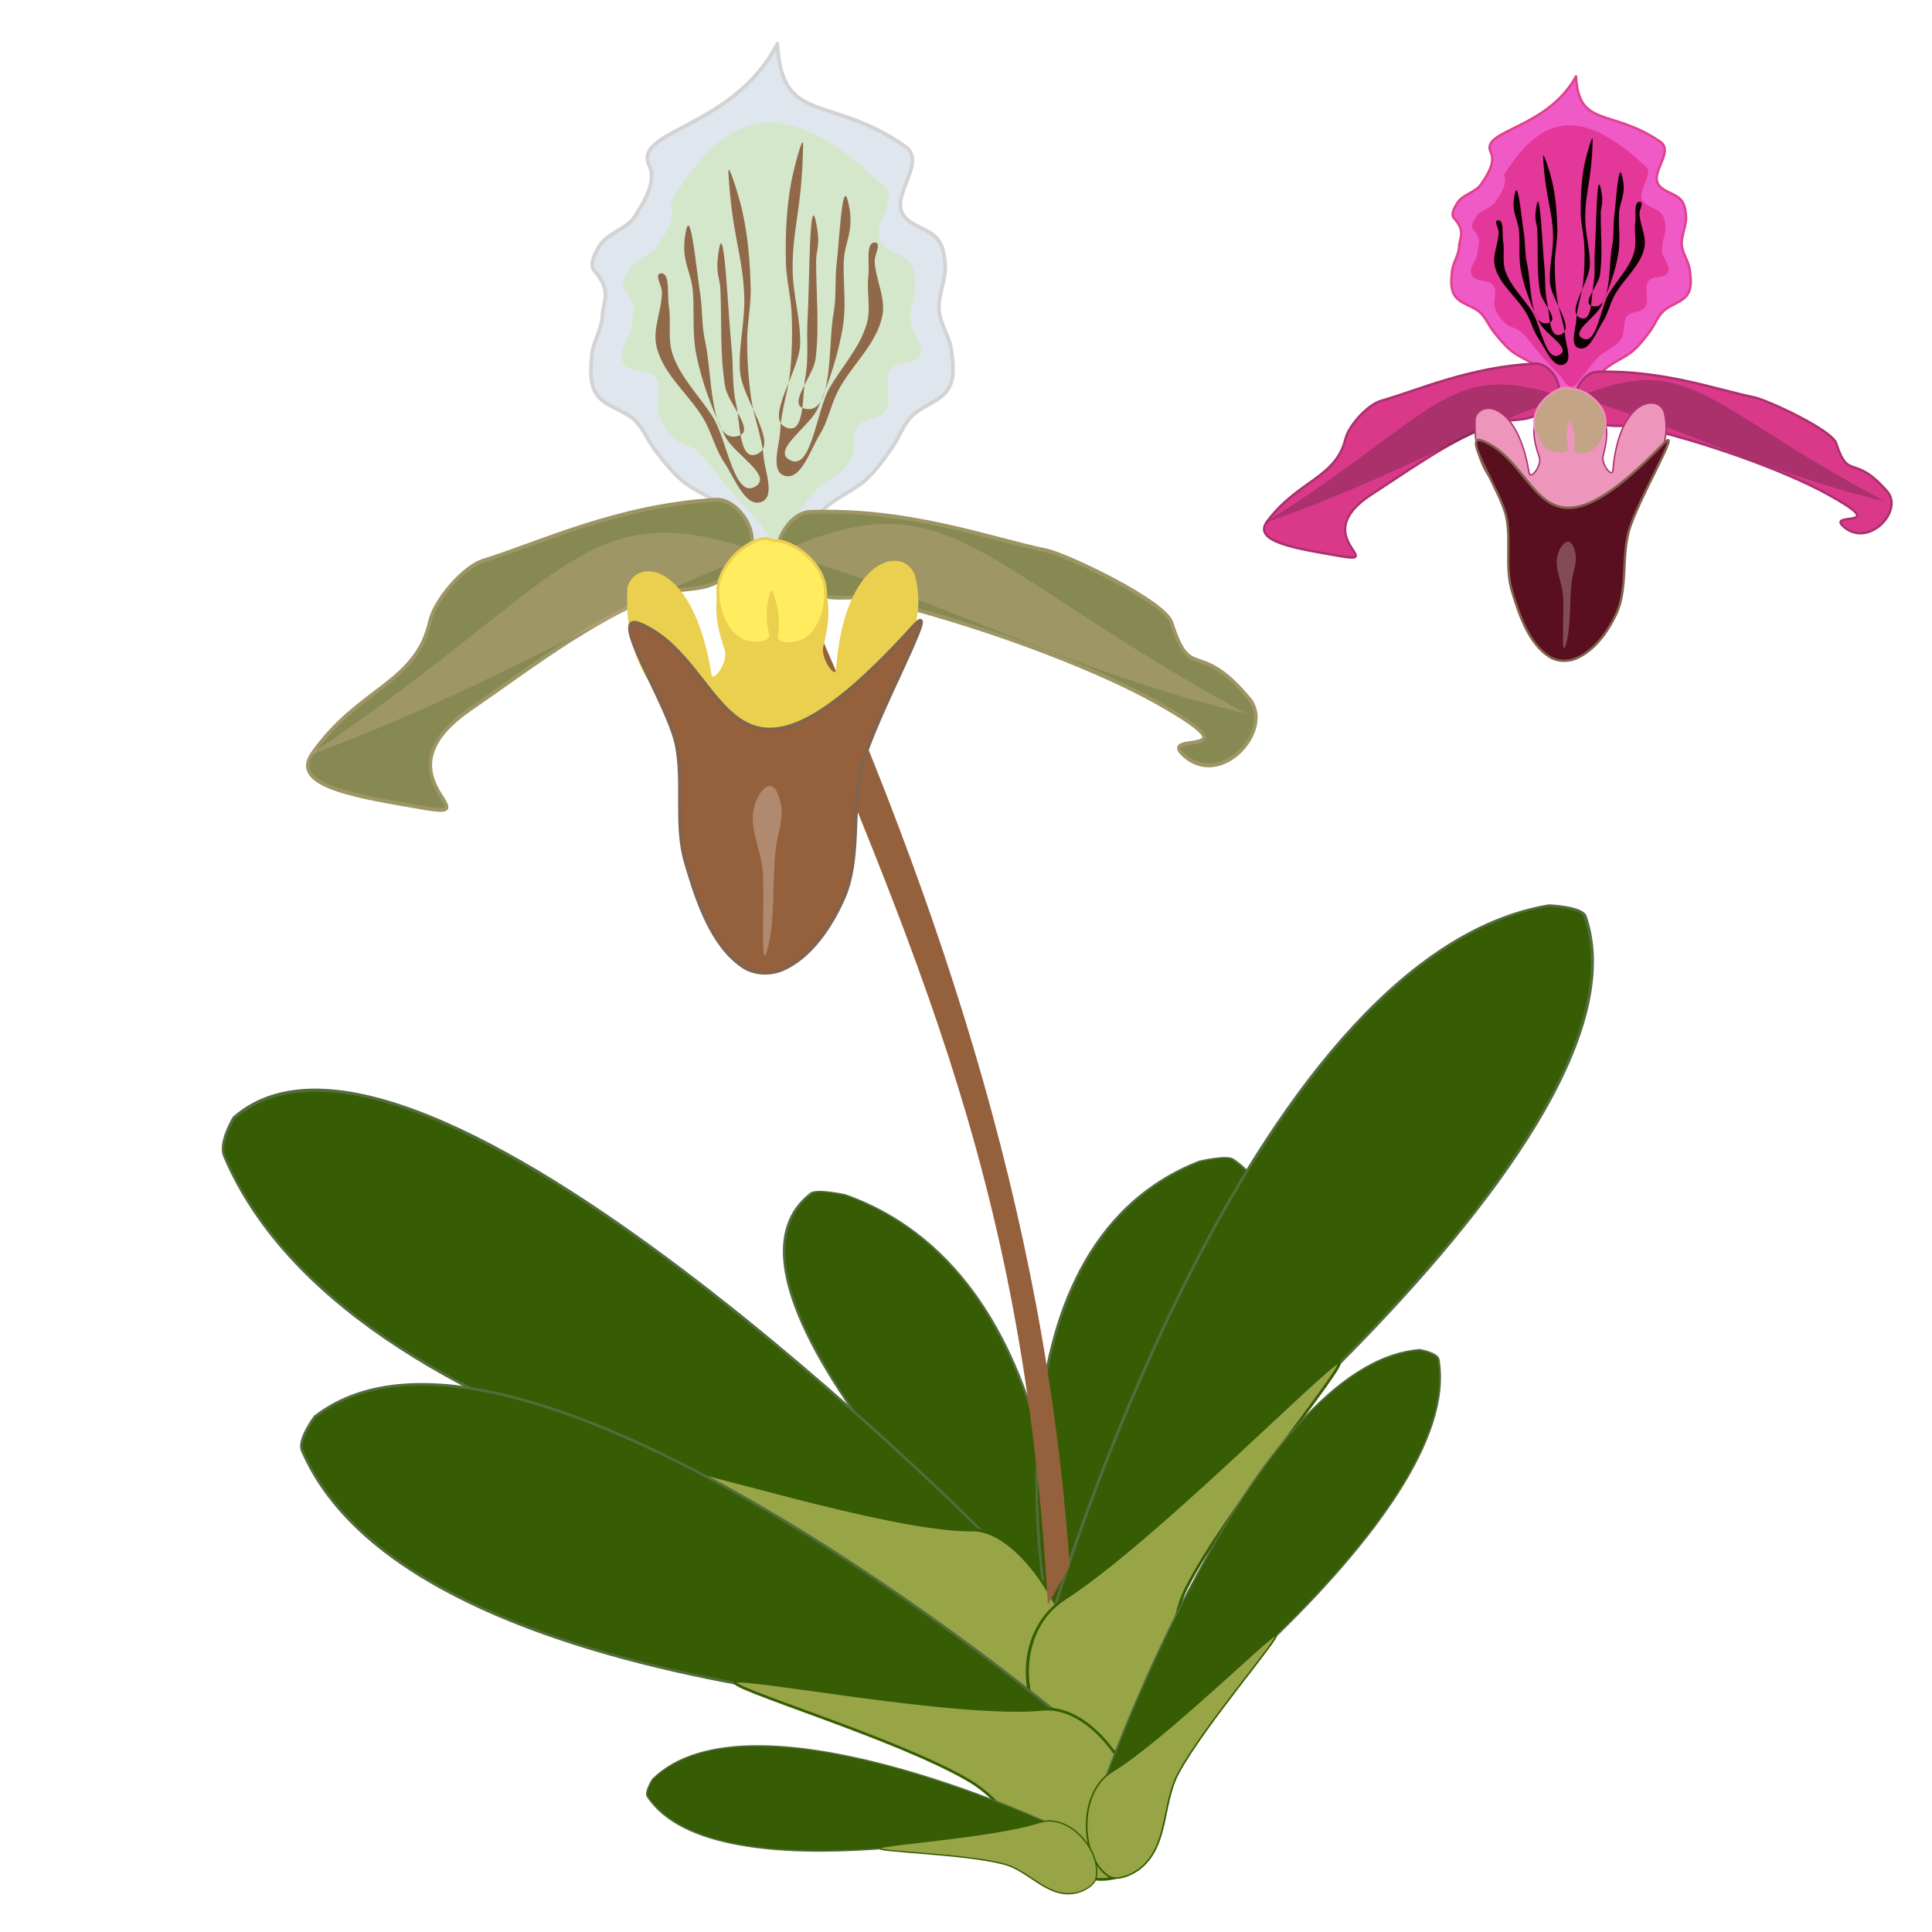 <?xml version="1.0" encoding="UTF-8"?>
<svg version="1.1" viewBox="0 0 300 300" xmlns="http://www.w3.org/2000/svg">
<defs>
<filter id="b" x="-.13" y="-.039" width="1.259" height="1.078" color-interpolation-filters="sRGB">
<feGaussianBlur stdDeviation="0.308"/>
</filter>
<filter id="d" color-interpolation-filters="sRGB">
<feGaussianBlur stdDeviation="1.162"/>
</filter>
<filter id="e" color-interpolation-filters="sRGB">
<feGaussianBlur stdDeviation="0.221"/>
</filter>
<filter id="a" x="-.13" y="-.039" width="1.259" height="1.078" color-interpolation-filters="sRGB">
<feGaussianBlur stdDeviation="0.308"/>
</filter>
<filter id="c" color-interpolation-filters="sRGB">
<feGaussianBlur stdDeviation="1.162"/>
</filter>
<filter id="f" color-interpolation-filters="sRGB">
<feGaussianBlur stdDeviation="0.221"/>
</filter>
</defs>
<g transform="translate(0 -752.36)">
<g transform="matrix(1.096 -.166 .17 1.033 -135.61 -.879)">
<g transform="matrix(.691 -.211 .158 .774 -132.03 264.89)">
<g transform="matrix(.792 .606 -.476 .274 530.43 626.36)" fill="#365d04" stroke="#536c3c" stroke-linejoin="round" stroke-width=".5">
<path d="m25.465 890.81c0.44-2.037 5.972-2.611 5.972-2.611 51.312 7.05 92.255 138.27 92.255 138.27s-108.59-87.645-98.227-135.66z"/>
<path d="m94.031 838.57c-1.57-0.882-5.452 3.954-5.452 3.954-28.155 52.726 28.968 174.65 28.968 174.65s13.5-157.82-23.516-178.6z"/>
</g>
<g transform="matrix(.927 -.192 .151 1.182 -142.68 -218.27)" stroke-linejoin="round" stroke-width=".5">
<path d="m32.151 895.1c0.285-2.226 5.454-3.948 5.454-3.948 48.721-2.981 95.509 126.43 95.509 126.43s-107.69-70.003-100.96-122.48z" fill="#365d04" stroke="#536c3c"/>
<path d="m132.71 1047.9c-2.373 2.225-7.105 0.774-9.682-1.21-8.271-6.368-6.634-19.921-11.7-29.048-8.081-14.558-31.468-40.344-29.451-40.344 2.017 0 33.54 29.17 48.816 37.116 9.92 5.16 10.174 25.836 2.017 33.485z" fill="#97a546" stroke="#365d04"/>
</g>
<g transform="matrix(-1.22 -.258 -.198 .843 503.8 153.23)" stroke-linejoin="round" stroke-width=".5">
<path d="m32.151 895.1c0.285-2.226 5.454-3.948 5.454-3.948 48.721-2.981 95.509 126.43 95.509 126.43s-107.69-70.003-100.96-122.48z" fill="#365d04" stroke="#536c3c"/>
<path d="m132.71 1047.9c-2.373 2.225-7.105 0.774-9.682-1.21-8.271-6.368-6.634-19.921-11.7-29.048-8.081-14.558-31.468-40.344-29.451-40.344 2.017 0 33.54 29.17 48.816 37.116 9.92 5.16 10.174 25.836 2.017 33.485z" fill="#97a546" stroke="#365d04"/>
</g>
<g transform="matrix(.987 -.16 .16 .987 -159.62 11.418)" stroke-linejoin="round" stroke-width=".5">
<path d="m32.151 895.1c0.285-2.226 5.454-3.948 5.454-3.948 48.721-2.981 95.509 126.43 95.509 126.43s-107.69-70.003-100.96-122.48z" fill="#365d04" stroke="#536c3c"/>
<path d="m132.71 1047.9c-2.373 2.225-7.105 0.774-9.682-1.21-8.271-6.368-6.634-19.921-11.7-29.048-8.081-14.558-31.468-40.344-29.451-40.344 2.017 0 33.54 29.17 48.816 37.116 9.92 5.16 10.174 25.836 2.017 33.485z" fill="#97a546" stroke="#365d04"/>
</g>
<g transform="matrix(-.656 -.192 -.205 .531 433.45 494.17)" stroke-linejoin="round" stroke-width=".5">
<path d="m32.151 895.1c0.285-2.226 5.454-3.948 5.454-3.948 48.721-2.981 95.509 126.43 95.509 126.43s-107.69-70.003-100.96-122.48z" fill="#365d04" stroke="#536c3c"/>
<path d="m132.71 1047.9c-2.373 2.225-7.105 0.774-9.682-1.21-8.271-6.368-6.634-19.921-11.7-29.048-8.081-14.558-31.468-40.344-29.451-40.344 2.017 0 33.54 29.17 48.816 37.116 9.92 5.16 10.174 25.836 2.017 33.485z" fill="#97a546" stroke="#365d04"/>
</g>
<g transform="matrix(.512 -.153 .16 .421 -106.3 603.61)" stroke-linejoin="round" stroke-width=".5">
<path d="m32.151 895.1c0.285-2.226 5.454-3.948 5.454-3.948 48.721-2.981 95.509 126.43 95.509 126.43s-107.69-70.003-100.96-122.48z" fill="#365d04" stroke="#536c3c"/>
<path d="m132.71 1047.9c-2.373 2.225-7.105 0.774-9.682-1.21-8.271-6.368-6.634-19.921-11.7-29.048-8.081-14.558-31.468-40.344-29.451-40.344 2.017 0 33.54 29.17 48.816 37.116 9.92 5.16 10.174 25.836 2.017 33.485z" fill="#97a546" stroke="#365d04"/>
</g>
<path d="m146.83 969.48c21.026-62.125 24.603-126.47 20.494-197.63l-5.876-0.533c1.063 78.693 5.691 126.48-21.36 203.01z" fill="#95613d"/>
</g>
<g transform="matrix(.991 .133 -.149 1.11 338.95 -240.39)">
<path d="m-87.788 906.85c-6.365 11.104-20.554 10.957-18.303 15.69 1.007 2.118-0.789 4.784-2.139 6.693-1.231 1.741-3.919 2.073-5.091 3.854-0.601 0.914-1.506 2.363-0.789 3.192 2.509 2.9 1.141 4.015 1.005 6.056-0.122 1.818-1.41 3.408-1.605 5.22-0.176 1.63-0.402 3.479 0.41 4.903 1.125 1.971 3.962 2.304 5.545 3.926 1.118 1.145 1.701 2.723 2.684 3.987 1.089 1.401 2.203 2.812 3.547 3.969 1.939 1.67 4.581 2.42 6.415 4.205 1.493 1.452 2.235 3.536 3.574 5.133 0.924 1.102 1.623 3.009 3.055 3.045 1.347 0.034 2.107-1.703 2.998-2.716 1.372-1.561 2.07-3.677 3.562-5.124 1.835-1.78 4.486-2.512 6.424-4.179 1.338-1.151 2.437-2.563 3.521-3.958 0.978-1.258 1.565-2.825 2.68-3.963 1.584-1.616 4.425-1.938 5.544-3.909 0.807-1.421 0.563-3.268 0.386-4.897-0.198-1.816-1.478-3.42-1.599-5.243-0.136-2.041 1.081-4.008 0.995-6.052-0.046-1.092-0.201-2.268-0.801-3.181-1.176-1.787-4.216-1.937-5.09-3.89-1.191-2.664 3.574-6.683 0.666-8.727-10.304-7.247-17.204-3.071-17.592-14.032z" fill="#e0e6ee" stroke="#d3d3d3" stroke-linejoin="round" stroke-width=".513"/>
<path transform="matrix(1 0 0 1.179 -469.7 5.987)" d="m366.48 781.6c0.828 1.484-0.672 3.364-1.799 4.71-1.028 1.227-3.258 1.47-4.237 2.726-0.502 0.644-1.258 1.666-0.666 2.245 2.07 2.029 0.932 2.817 0.811 4.251-0.108 1.278-1.82 2.454-1.351 3.673 0.661 1.716 3.809 0.765 4.782 2.306 0.679 1.076-0.313 2.667 0.124 3.875 0.41 1.133 1.294 2.061 2.211 2.791 0.888 0.707 2.122 0.776 3.046 1.427 1.756 1.238 3.033 3.106 4.594 4.609 1.157 1.113 2.335 2.204 3.536 3.264 0.826 0.729 1.335 2.108 2.522 2.128 1.117 0.019 1.702-1.228 2.497-1.919 1.153-1.003 2.097-2.262 3.281-3.224 1.573-1.277 3.826-1.687 5.036-3.348 0.761-1.046 0.278-2.805 1.117-3.781 0.986-1.148 3.157-0.58 4.055-1.806 0.859-1.172-0.257-3.242 0.615-4.403 0.966-1.286 3.707-0.303 4.336-1.805 0.501-1.195-1.213-2.398-1.307-3.678-0.105-1.434 0.912-2.82 0.848-4.255-0.034-0.767-0.158-1.593-0.653-2.232-0.969-1.251-3.49-1.345-4.207-2.715-0.978-1.867 2.989-4.708 0.586-6.134-15.128-12.38-23.019-7.229-29.778 1.294z" fill="#cee7b7" filter="url(#e)" opacity=".8"/>
<g transform="matrix(.691 -.015 .016 .731 -183.11 295.11)" fill="#878953" stroke="#9e9565" stroke-linejoin="round" stroke-width=".703">
<path d="m109.13 928.63c0-3.343-3.531-7.329-6.874-7.304-20.112 0.153-36.3 6.414-47.689 9.022-3.993 0.914-10.144 6.649-11.333 10.569-3.404 11.224-15.129 11.42-24.986 22.981-4.883 5.727 9.636 8.2 22.14 10.702 13.965 2.795-9.954-6.149 10.206-17.453 13.04-7.312 24.752-14.702 38.343-19.066 4.282-1.375 9.346-0.041 13.319-2.148 2.953-1.567 6.874-3.961 6.874-7.304z"/>
<path d="m114.11 931.64c0-3.343 3.531-7.329 6.874-7.304 20.112 0.153 36.3 6.414 47.689 9.022 3.993 0.914 23.47 10.228 24.659 14.148 3.404 11.224 5.21 2.876 15.067 14.437 4.883 5.727-6.546 16.309-13.902 9.504-4.857-4.492 15.443 1.732-4.716-9.572-13.04-7.312-36.889-16.277-56.339-21.214-4.064-1.032-8.734 0.204-12.459-1.718-2.971-1.533-6.874-3.961-6.874-7.304z"/>
</g>
<g transform="matrix(.691 -.014 .016 .674 -183.11 349.7)" fill="#e4bb9c" filter="url(#d)" opacity=".25">
<path d="m110.77 928.83c-27.046 7.94-53.938 23.73-93.059 35.73 54.679-32.27 57.643-49.45 93.059-35.73z"/>
<path d="m114.46 929.09c27.048 7.937 57.205 25.9 93.061 35.729-54.679-32.268-57.643-49.45-93.061-35.729z"/>
</g>
<path d="m-90.245 972.68c-2.423 3.2e-4 -5.344 2.828-6.634 5.081-1.505 2.628-1.23 5.461 0.028 9.182 0.567 1.675-1.973 4.93-2.231 3.175-2.161-14.699-9.943-15.59-11.21-11.672-2.228 30.803 45.164 20.23 40.005-0.706-1.44-3.859-9.527-2.615-11.034 12.165-0.18 1.765-2.508-1.382-2.016-3.081 1.092-3.774 1.24-6.615-0.38-9.175-1-1.581-2.845-3.392-4.71-4.258-0.086-0.069-0.157-0.159-0.247-0.223-0.481-0.343-1.012-0.491-1.571-0.49z" fill="#ebcf4e" stroke="#ebcf4e" stroke-linejoin="round" stroke-width=".3"/>
<path d="m-91.21 972.37c-0.978 0.077-2.08 0.626-2.87 1.138-1.831 1.185-3.543 3.3-3.7 5.566-0.171 2.471 1.058 5.551 3.151 6.67 1.234 0.66 4.43 0.726 4.088-0.753-0.503-2.171-0.22-3.946 0.246-5.466 0.59 1.558 1.035 3.41 0.603 5.745-0.276 1.494 2.892 1.263 4.095 0.549 2.041-1.211 3.133-4.32 2.852-6.781-0.258-2.257-2.062-4.293-3.944-5.396-0.906-0.531-2.19-1.068-3.241-0.979-0.367-0.239-0.81-0.329-1.281-0.291z" fill="#ffec5f" stroke="#ebcf4e" stroke-linejoin="round" stroke-width=".4"/>
<path d="m-108.69 983.33c12.783 5.548 10.633 28.654 38.188 1.15 4.383-4.375-5.819 11.989-7.672 18.397-1.629 5.634-0.377 12.17-2.962 17.391-1.9 3.84-4.853 7.697-8.699 9.191-1.744 0.677-3.979 0.563-5.548-0.481-4.306-2.865-6.223-8.785-7.704-13.936-1.419-4.934-0.03-10.374-0.899-15.449-0.955-5.579-9.662-18.414-4.704-16.262z" fill="#95613d" stroke="#82634d" stroke-linejoin="round" stroke-width=".5"/>
<path transform="matrix(.713 0 0 1.186 -361.37 -5.596)" d="m379.34 852.26c-1.465-0.19-3.078 1.24-3.592 2.665-0.759 2.102 1.196 4.33 1.515 6.548 0.438 3.046-0.975 11.898 0.54 9.218 1.773-3.138 1.292-7.625 2.151-11.393 0.362-1.591 1.602-3.131 1.264-4.729-0.207-0.98-0.911-2.183-1.877-2.309z" fill="#fff" filter="url(#b)" opacity=".5"/>
<g fill="#90694a">
<path d="m-91.349 967.47c-2.321 0.857-3.755-3.301-5.156-5.34-1.151-1.675-1.591-3.748-2.578-5.525-1.939-3.49-5.647-6.144-6.537-10.036-0.538-2.353 0.856-4.769 0.921-7.182 0.022-0.831-1.004-2.352-0.184-2.486 1.469-0.24 0.877 2.856 1.105 4.328 0.325 2.096-0.287 4.336 0.368 6.353 1.036 3.19 3.629 5.643 5.433 8.471 1.973 3.095 2.791 11.26 5.893 9.3 2.239-1.415-3.091-4.334-4.236-6.722-1.67-3.483-3.075-7.158-3.775-10.957-0.507-2.748-0.104-5.59-0.276-8.379-0.168-2.707-1.762-4.114-0.737-8.103 0.718-2.792 1.332 5.618 1.75 8.471 0.308 2.103 0.099 4.277 0.552 6.353 0.953 4.363 0.258 13.973 4.512 12.615 2.157-0.689-1.5-4.3-1.842-6.537-0.649-4.249-0.269-8.593-0.368-12.891-0.04-1.749-0.733-2.004-0.092-5.248 0.844-4.273 1.093 8.644 1.473 12.983 0.217 2.481-0.063 5.023 0.46 7.458 0.51 2.374 0.236 7.454 2.578 6.814 3.636-0.994-1.768-7.376-1.934-11.141-0.145-3.292 0.874-6.557 0.829-9.852-0.076-5.528-1.514-7.943-1.842-16.482-0.065-1.698 1.375 3.131 1.75 4.788 0.789 3.488 1.012 7.105 1.013 10.681 2.6e-4 2.281-0.592 4.533-0.645 6.814-0.059 2.55 0.053 5.112 0.368 7.642 0.325 2.61 1.382 5.11 1.565 7.734 0.141 2.025 1.536 5.374-0.368 6.077z"/>
<path d="m-88.177 964.07c2.321 0.857 3.755-3.301 5.156-5.34 1.151-1.675 1.591-3.748 2.578-5.525 1.939-3.49 5.647-6.144 6.537-10.036 0.538-2.353-0.856-4.769-0.921-7.182-0.022-0.831 1.004-2.352 0.184-2.486-1.469-0.24-0.877 2.856-1.105 4.328-0.325 2.096 0.287 4.336-0.368 6.353-1.036 3.19-3.629 5.643-5.433 8.471-1.973 3.095-2.791 11.26-5.893 9.3-2.239-1.415 3.091-4.334 4.236-6.722 1.67-3.483 3.075-7.158 3.775-10.957 0.507-2.748 0.104-5.59 0.276-8.379 0.168-2.707 1.762-4.114 0.737-8.103-0.718-2.792-1.332 5.618-1.75 8.471-0.308 2.103-0.099 4.277-0.552 6.353-0.953 4.363-0.258 13.973-4.512 12.615-2.157-0.689 1.5-4.3 1.842-6.537 0.649-4.249 0.269-8.593 0.368-12.891 0.04-1.749 0.733-2.004 0.092-5.248-0.844-4.273-1.093 8.644-1.473 12.983-0.217 2.481 0.063 5.023-0.46 7.458-0.51 2.374-0.236 7.454-2.578 6.814-3.636-0.994 1.768-7.376 1.934-11.141 0.145-3.292-0.874-6.557-0.829-9.852 0.076-5.528 1.514-7.943 1.842-16.482 0.065-1.698-1.375 3.131-1.75 4.788-0.789 3.488-1.012 7.105-1.013 10.681-2.6e-4 2.281 0.592 4.533 0.645 6.814 0.059 2.55-0.053 5.112-0.368 7.642-0.325 2.61-1.382 5.11-1.565 7.734-0.141 2.025-1.536 5.374 0.368 6.077z"/>
</g>
</g>
</g>
<g transform="matrix(1 -.016 .016 1 -12.732 3.945)">
<path d="m245.23 764.2c-4.668 8.186-15.074 8.077-13.423 11.566 0.739 1.561-0.578 3.527-1.569 4.934-0.903 1.283-2.874 1.528-3.734 2.841-0.441 0.674-1.104 1.742-0.579 2.353 1.84 2.138 0.837 2.96 0.737 4.464-0.089 1.34-1.034 2.513-1.177 3.848-0.129 1.201-0.295 2.565 0.301 3.614 0.825 1.453 2.905 1.699 4.067 2.894 0.82 0.844 1.247 2.007 1.968 2.939 0.799 1.033 1.616 2.073 2.601 2.926 1.422 1.231 3.359 1.784 4.705 3.1 1.095 1.071 1.639 2.607 2.621 3.784 0.678 0.813 1.19 2.218 2.24 2.245 0.987 0.025 1.545-1.255 2.198-2.002 1.006-1.151 1.518-2.711 2.612-3.777 1.346-1.312 3.29-1.852 4.711-3.081 0.981-0.848 1.787-1.89 2.582-2.918 0.717-0.928 1.147-2.083 1.965-2.921 1.162-1.191 3.245-1.429 4.066-2.882 0.592-1.047 0.413-2.409 0.283-3.61-0.146-1.339-1.084-2.521-1.173-3.865-0.1-1.505 0.793-2.955 0.73-4.461-0.034-0.805-0.147-1.672-0.588-2.345-0.862-1.317-3.092-1.428-3.733-2.868-0.874-1.964 2.621-4.926 0.489-6.434-7.556-5.342-12.617-2.264-12.901-10.344z" fill="#f05ac6" stroke="#e0428d" stroke-linejoin="round" stroke-width=".377"/>
<path transform="matrix(.733 0 0 .869 -34.847 100.09)" d="m366.48 781.6c0.828 1.484-0.672 3.364-1.799 4.71-1.028 1.227-3.258 1.47-4.237 2.726-0.502 0.644-1.258 1.666-0.666 2.245 2.07 2.029 0.932 2.817 0.811 4.251-0.108 1.278-1.82 2.454-1.351 3.673 0.661 1.716 3.809 0.765 4.782 2.306 0.679 1.076-0.313 2.667 0.124 3.875 0.41 1.133 1.294 2.061 2.211 2.791 0.888 0.707 2.122 0.776 3.046 1.427 1.756 1.238 3.033 3.106 4.594 4.609 1.157 1.113 2.335 2.204 3.536 3.264 0.826 0.729 1.335 2.108 2.522 2.128 1.117 0.019 1.702-1.228 2.497-1.919 1.153-1.003 2.097-2.262 3.281-3.224 1.573-1.277 3.826-1.687 5.036-3.348 0.761-1.046 0.278-2.805 1.117-3.781 0.986-1.148 3.157-0.58 4.055-1.806 0.859-1.172-0.257-3.242 0.615-4.403 0.966-1.286 3.707-0.303 4.336-1.805 0.501-1.195-1.213-2.398-1.307-3.678-0.105-1.434 0.912-2.82 0.848-4.255-0.034-0.767-0.158-1.593-0.653-2.232-0.969-1.251-3.49-1.345-4.207-2.715-0.978-1.867 2.989-4.708 0.586-6.134-15.128-12.38-23.019-7.229-29.778 1.294z" fill="#db2681" filter="url(#f)" opacity=".8"/>
<g transform="matrix(.507 -.011 .012 .539 175.32 313.23)" fill="#da398a" stroke="#ac306e" stroke-linejoin="round" stroke-width=".703">
<path d="m109.13 928.63c0-3.343-3.531-7.329-6.874-7.304-20.112 0.153-36.3 6.414-47.689 9.022-3.993 0.914-10.144 6.649-11.333 10.569-3.404 11.224-15.129 11.42-24.986 22.981-4.883 5.727 9.636 8.2 22.14 10.702 13.965 2.795-9.954-6.149 10.206-17.453 13.04-7.312 24.752-14.702 38.343-19.066 4.282-1.375 9.346-0.041 13.319-2.148 2.953-1.567 6.874-3.961 6.874-7.304z"/>
<path d="m114.11 931.64c0-3.343 3.531-7.329 6.874-7.304 20.112 0.153 36.3 6.414 47.689 9.022 3.993 0.914 23.47 10.228 24.659 14.148 3.404 11.224 5.21 2.876 15.067 14.437 4.883 5.727-6.546 16.309-13.902 9.504-4.857-4.492 15.443 1.732-4.716-9.572-13.04-7.312-36.889-16.277-56.339-21.214-4.064-1.032-8.734 0.204-12.459-1.718-2.971-1.533-6.874-3.961-6.874-7.304z"/>
</g>
<g transform="matrix(.507 -.01 .012 .497 175.32 353.48)" fill="#1f1617" filter="url(#c)" opacity=".25">
<path d="m110.77 928.83c-27.046 7.94-53.938 23.73-93.059 35.73 54.679-32.27 57.643-49.45 93.059-35.73z"/>
<path d="m114.46 929.09c27.048 7.937 57.205 25.9 93.061 35.729-54.679-32.268-57.643-49.45-93.061-35.729z"/>
</g>
<path d="m243.43 812.73c-1.777 2.3e-4 -3.919 2.085-4.865 3.746-1.103 1.938-0.902 4.026 0.021 6.769 0.415 1.235-1.447 3.635-1.636 2.341-1.585-10.836-7.292-11.493-8.221-8.604-1.634 22.708 33.122 14.913 29.338-0.52-1.056-2.845-6.987-1.928-8.092 8.968-0.132 1.301-1.839-1.019-1.479-2.271 0.801-2.782 0.91-4.877-0.278-6.763-0.734-1.165-2.086-2.501-3.454-3.139-0.063-0.051-0.115-0.117-0.181-0.164-0.353-0.253-0.742-0.362-1.152-0.362z" fill="#ed95bb" stroke="#ae316f" stroke-linejoin="round" stroke-width=".221"/>
<path d="m242.72 812.5c-0.718 0.057-1.525 0.462-2.104 0.839-1.343 0.874-2.598 2.432-2.714 4.103-0.126 1.821 0.776 4.092 2.311 4.917 0.905 0.487 3.249 0.536 2.998-0.555-0.369-1.601-0.162-2.909 0.18-4.03 0.433 1.149 0.759 2.514 0.442 4.235-0.203 1.101 2.121 0.931 3.003 0.405 1.497-0.893 2.298-3.185 2.092-4.999-0.189-1.664-1.512-3.165-2.892-3.978-0.664-0.391-1.606-0.788-2.377-0.722-0.269-0.176-0.594-0.242-0.939-0.215z" fill="#c3a486" stroke="#ed95bb" stroke-linejoin="round" stroke-width=".294"/>
<path d="m229.9 820.58c9.375 4.09 7.798 21.124 28.006 0.848 3.214-3.225-4.267 8.838-5.626 13.562-1.195 4.153-0.277 8.971-2.172 12.82-1.393 2.831-3.559 5.674-6.38 6.775-1.279 0.499-2.918 0.415-4.069-0.355-3.158-2.112-4.564-6.476-5.65-10.273-1.04-3.637-0.022-7.647-0.66-11.389-0.701-4.113-7.086-13.575-3.45-11.988z" fill="#5a0f20" stroke="#82634d" stroke-linejoin="round" stroke-width=".368"/>
<path transform="matrix(.523 0 0 .874 44.594 91.556)" d="m379.34 852.26c-1.465-0.19-3.078 1.24-3.592 2.665-0.759 2.102 1.196 4.33 1.515 6.548 0.438 3.046-0.975 11.898 0.54 9.218 1.773-3.138 1.292-7.625 2.151-11.393 0.362-1.591 1.602-3.131 1.264-4.729-0.207-0.98-0.911-2.183-1.877-2.309z" fill="#fff" filter="url(#a)" opacity=".5"/>
<g fill="#0d0000">
<path d="m242.62 808.89c-1.702 0.632-2.753-2.434-3.781-3.937-0.844-1.235-1.167-2.763-1.891-4.073-1.422-2.573-4.141-4.53-4.794-7.399-0.395-1.734 0.628-3.516 0.675-5.295 0.016-0.612-0.736-1.734-0.135-1.833 1.078-0.177 0.643 2.106 0.81 3.19 0.239 1.545-0.21 3.196 0.27 4.684 0.76 2.352 2.662 4.16 3.984 6.245 1.447 2.281 2.046 8.301 4.322 6.856 1.642-1.043-2.267-3.195-3.106-4.955-1.225-2.568-2.255-5.277-2.769-8.078-0.372-2.026-0.076-4.121-0.203-6.177-0.123-1.996-1.292-3.033-0.54-5.973 0.526-2.059 0.977 4.142 1.283 6.245 0.226 1.551 0.072 3.153 0.405 4.684 0.699 3.216 0.189 10.301 3.309 9.299 1.582-0.508-1.1-3.17-1.351-4.819-0.476-3.133-0.197-6.335-0.27-9.503-0.03-1.29-0.538-1.477-0.068-3.869 0.619-3.15 0.802 6.372 1.08 9.571 0.159 1.829-0.046 3.703 0.338 5.498 0.374 1.75 0.173 5.495 1.891 5.023 2.667-0.733-1.297-5.437-1.418-8.213-0.106-2.427 0.641-4.834 0.608-7.263-0.055-4.075-1.111-5.856-1.351-12.15-0.048-1.252 1.008 2.308 1.283 3.53 0.579 2.571 0.742 5.237 0.743 7.874 1.9e-4 1.682-0.434 3.342-0.473 5.023-0.043 1.88 0.039 3.768 0.27 5.634 0.238 1.924 1.014 3.767 1.148 5.702 0.103 1.492 1.126 3.962-0.27 4.48z"/>
<path d="m244.95 806.38c1.702 0.632 2.753-2.434 3.781-3.937 0.844-1.235 1.167-2.763 1.891-4.073 1.422-2.573 4.141-4.53 4.794-7.399 0.395-1.734-0.628-3.516-0.675-5.295-0.016-0.612 0.736-1.734 0.135-1.833-1.078-0.177-0.643 2.106-0.81 3.19-0.239 1.545 0.211 3.196-0.27 4.684-0.76 2.352-2.662 4.16-3.984 6.245-1.447 2.281-2.046 8.301-4.322 6.856-1.642-1.043 2.267-3.195 3.106-4.955 1.225-2.568 2.255-5.277 2.769-8.078 0.372-2.026 0.076-4.121 0.203-6.177 0.123-1.996 1.292-3.033 0.54-5.973-0.526-2.059-0.977 4.142-1.283 6.245-0.226 1.551-0.072 3.153-0.405 4.684-0.699 3.216-0.189 10.301-3.309 9.299-1.582-0.508 1.1-3.17 1.351-4.819 0.476-3.133 0.197-6.335 0.27-9.503 0.03-1.29 0.538-1.477 0.068-3.869-0.619-3.15-0.802 6.372-1.08 9.571-0.159 1.829 0.046 3.703-0.338 5.498-0.374 1.75-0.173 5.495-1.891 5.023-2.667-0.733 1.297-5.437 1.418-8.213 0.106-2.427-0.641-4.834-0.608-7.263 0.055-4.075 1.111-5.856 1.351-12.15 0.048-1.252-1.008 2.308-1.283 3.53-0.579 2.571-0.743 5.237-0.743 7.874-1.9e-4 1.682 0.434 3.342 0.473 5.023 0.043 1.88-0.039 3.768-0.27 5.634-0.238 1.924-1.014 3.767-1.148 5.702-0.103 1.492-1.126 3.962 0.27 4.48z"/>
</g>
</g>
</g>
</svg>
